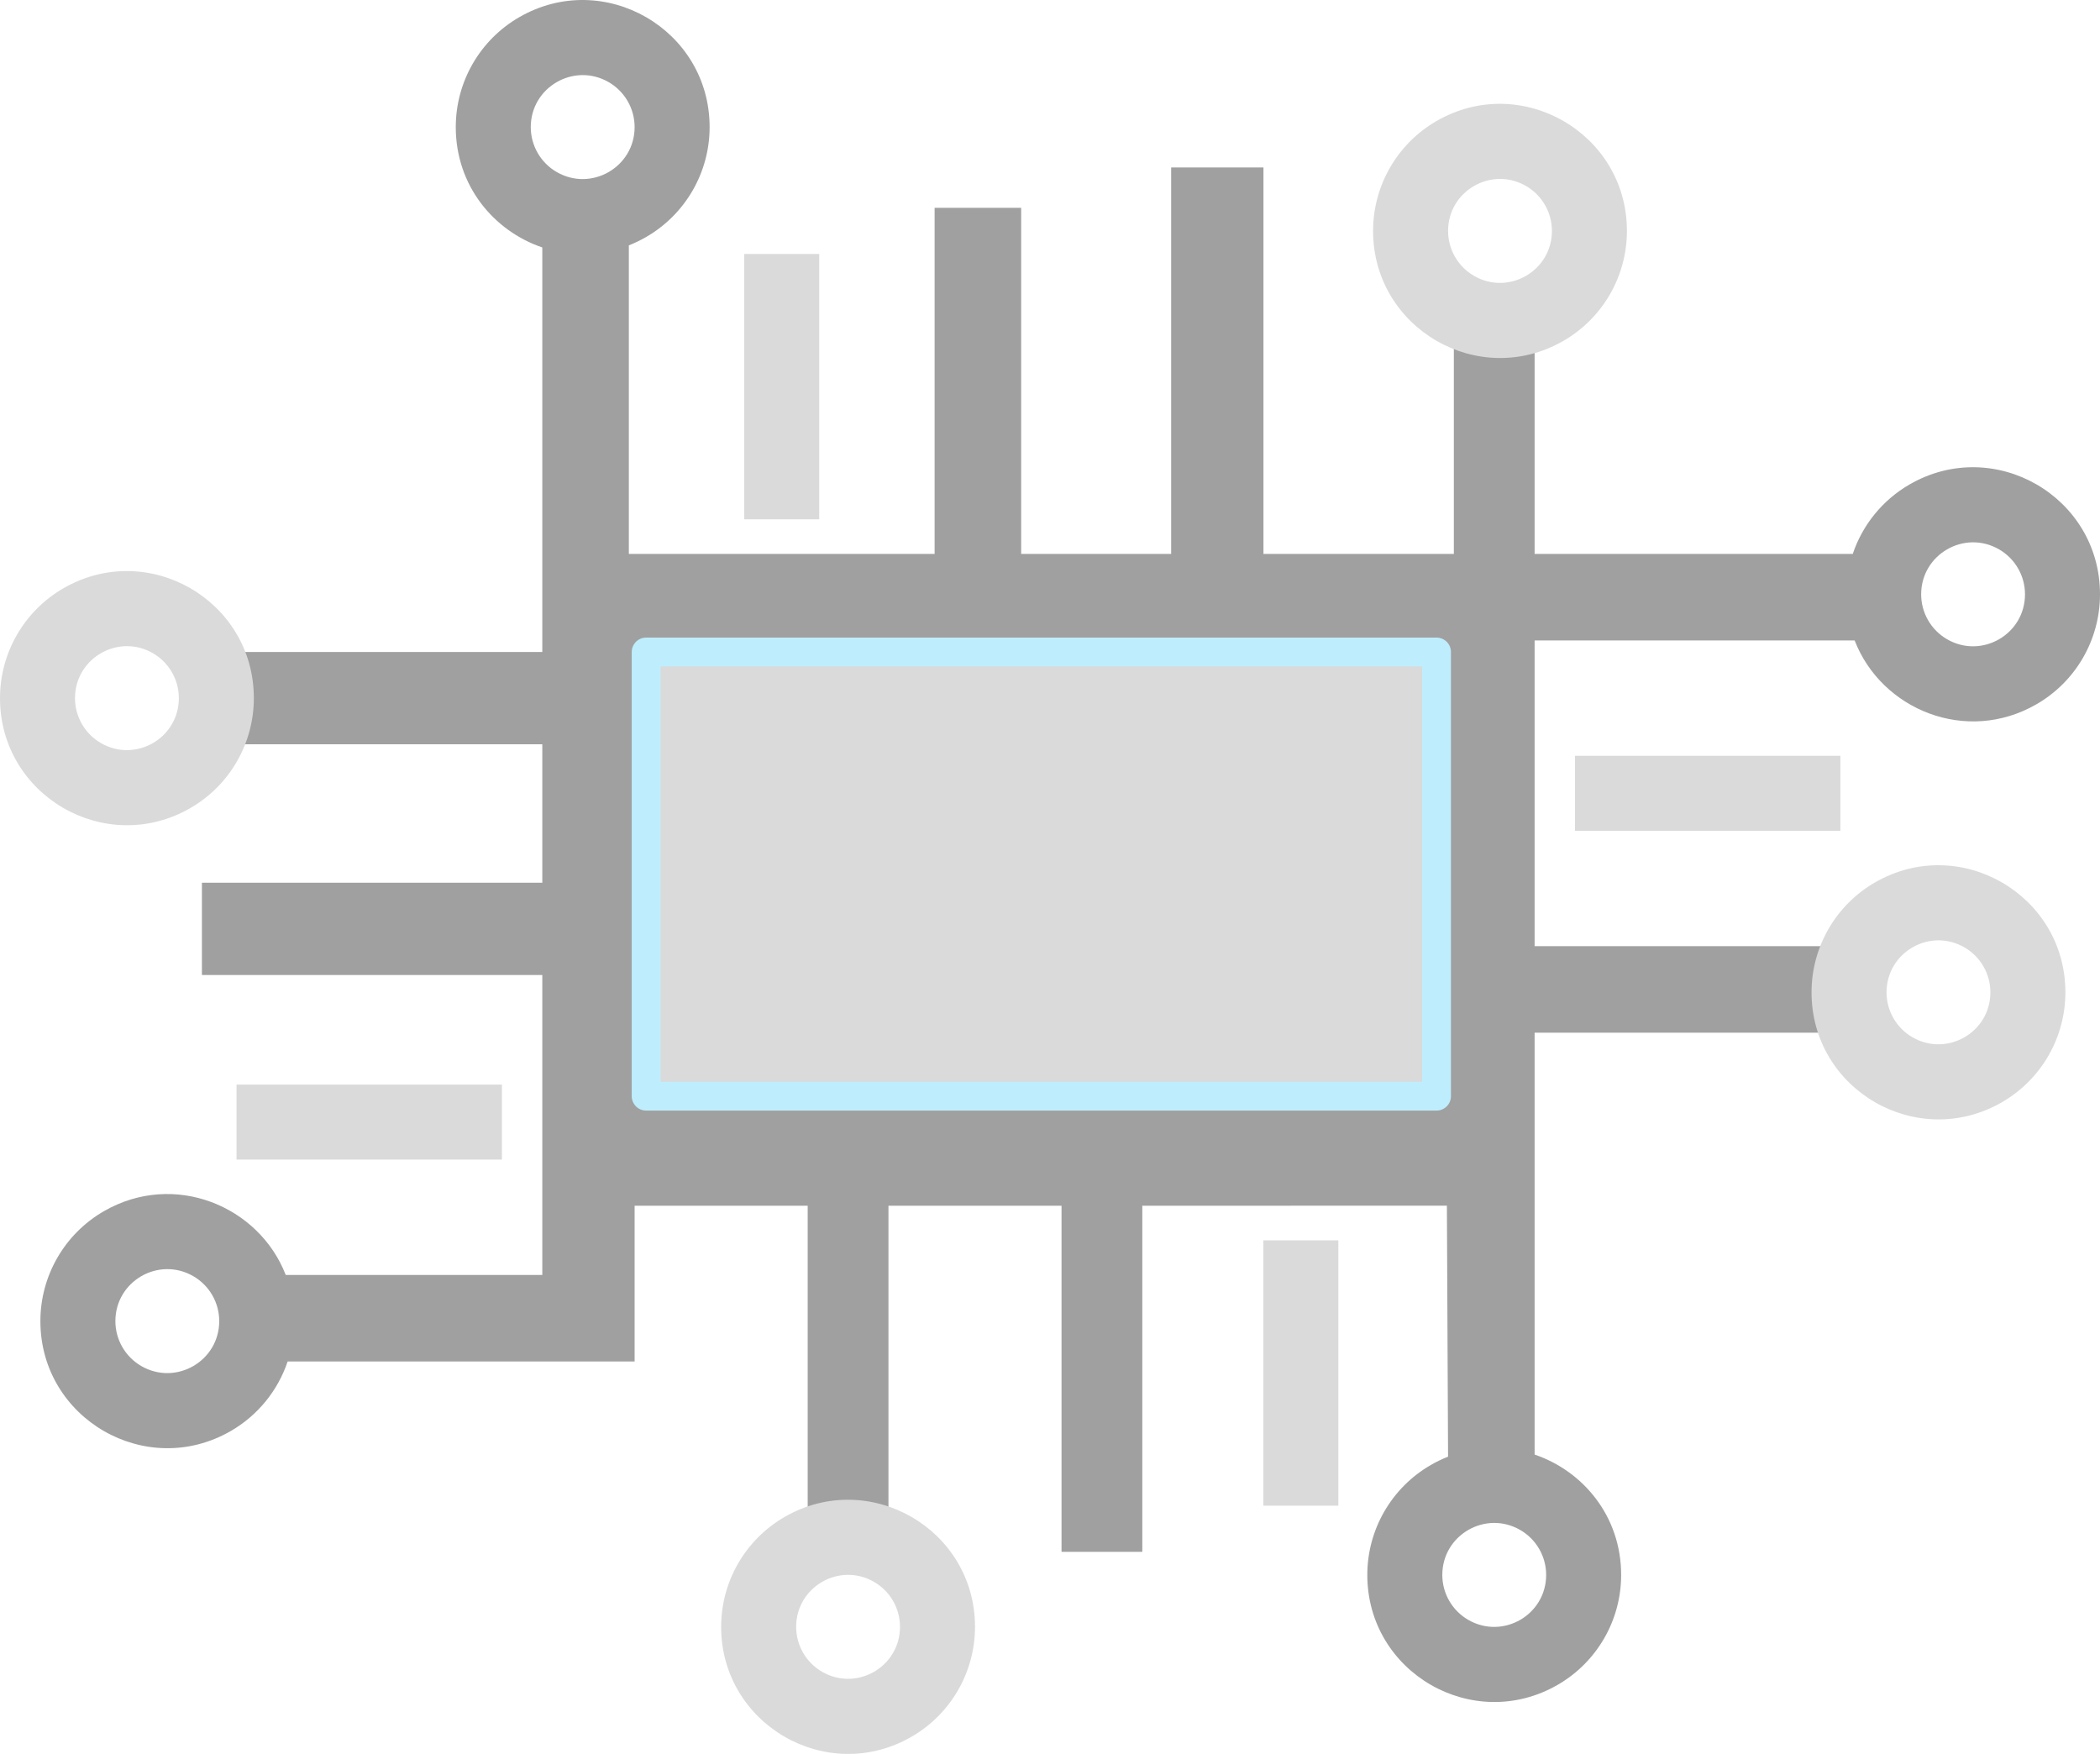 <svg xmlns="http://www.w3.org/2000/svg" viewBox="0 0 364 304">
<path d="M 331 83.962 C 345.667 75.496 364 86.078 364 103.011 C 364 110.869 359.807 118.131 353 122.059 C 340.818 129.091 326.108 122.983 321.472 111.009 L 266 111.009 L 266 163.997 L 317.8 163.997 L 318 178.994 L 266 178.994 L 266 252.113 C 274.425 254.971 281 262.834 281 272.974 C 281 280.832 276.807 288.094 270 292.022 C 255.333 300.487 237 289.907 237 272.974 C 237 265.116 241.193 257.854 248 253.925 C 248.985 253.356 249.986 252.874 250.998 252.473 L 250.796 208.972 L 198 208.987 L 198 268.975 L 184 268.975 L 184 208.987 L 154 208.987 L 154 261.977 L 140 261.977 L 140 208.987 L 110 208.987 L 110 235.982 L 49.857 235.982 C 48.175 240.991 44.714 245.311 40 248.032 C 25.333 256.498 7 245.916 7 228.983 C 7 221.125 11.193 213.863 18 209.934 C 30.182 202.904 44.893 209.011 49.528 220.985 L 94 220.985 L 94 168.997 L 35 168.997 L 35 153 L 94 153 L 94 129.005 L 42 129.005 L 41 113.009 L 94 113.009 L 94 42.889 C 85.575 40.032 79 32.168 79 22.028 C 79 14.17 83.193 6.909 90 2.98 C 104.667 -5.486 123 5.096 123 22.028 C 123 29.886 118.807 37.148 112 41.077 C 111.014 41.646 110.012 42.129 109 42.53 L 109 96.012 L 162 96.012 L 162 36.025 L 177 36.025 L 177 96.012 L 203 96.012 L 203 29.026 L 219 29.026 L 219 96.012 L 252 96.012 L 252 59.02 L 266 59.02 L 266 96.012 L 321.143 96.012 C 322.825 91.003 326.286 86.683 331 83.962 Z M 337.5 110.803 C 343.5 114.266 351 109.938 351 103.011 C 351 99.796 349.285 96.825 346.5 95.218 C 340.5 91.755 333 96.084 333 103.011 C 333 106.225 334.715 109.196 337.5 110.803 Z M 96.5 29.82 C 102.5 33.283 110 28.954 110 22.028 C 110 18.814 108.285 15.842 105.5 14.236 C 99.5 10.772 92 15.102 92 22.028 C 92 25.243 93.715 28.214 96.5 29.82 Z M 24.5 236.776 C 30.5 240.239 38 235.91 38 228.983 C 38 225.769 36.285 222.798 33.5 221.192 C 27.5 217.728 20 222.056 20 228.983 C 20 232.198 21.715 235.169 24.5 236.776 Z M 254.5 280.766 C 260.5 284.229 268 279.901 268 272.974 C 268 269.759 266.285 266.788 263.5 265.181 C 257.5 261.718 250 266.047 250 272.974 C 250 276.188 251.715 279.159 254.5 280.766 Z" style="fill: rgb(160, 160, 160); pointer-events: none;"></path>
<path style="fill: rgb(218, 218, 218); pointer-events: none;" d="M 142 44.024 L 142 90.013 L 129 90.013 L 129 44.024 L 142 44.024 Z M 231.98 214.986 L 231.98 260.976 L 218.98 260.976 L 218.98 214.986 L 231.98 214.986 Z M 41 187.992 L 87 187.992 L 87 200.989 L 41 200.989 L 41 187.992 Z M 273 131.005 L 319 131.005 L 319 144.002 L 273 144.002 L 273 131.005 Z M 11 101.958 C 25.667 93.493 44 104.074 44 121.007 C 44 128.865 39.807 136.127 33 140.056 C 18.333 148.52 0 137.939 0 121.007 C 0 113.148 4.193 105.887 11 101.958 Z M 17.5 128.799 C 23.5 132.262 31 127.933 31 121.007 C 31 117.792 29.285 114.821 26.5 113.214 C 20.5 109.751 13 114.08 13 121.007 C 13 124.221 14.715 127.192 17.5 128.799 Z M 136 262.923 C 150.667 254.458 169 265.04 169 281.971 C 169 289.83 164.807 297.091 158 301.021 C 143.333 309.486 125 298.904 125 281.971 C 125 274.114 129.193 266.852 136 262.923 Z M 142.5 289.764 C 148.5 293.227 156 288.898 156 281.971 C 156 278.758 154.285 275.786 151.5 274.18 C 145.5 270.716 138 275.046 138 281.971 C 138 285.186 139.715 288.158 142.5 289.764 Z M 325 152.947 C 339.667 144.481 358 155.063 358 171.996 C 358 179.854 353.807 187.115 347 191.044 C 332.333 199.51 314 188.928 314 171.996 C 314 164.138 318.193 156.876 325 152.947 Z M 331.5 179.788 C 337.5 183.252 345 178.922 345 171.996 C 345 168.781 343.285 165.81 340.5 164.203 C 334.5 160.74 327 165.069 327 171.996 C 327 175.21 328.715 178.181 331.5 179.788 Z M 249 20.975 C 263.667 12.51 282 23.092 282 40.025 C 282 47.882 277.807 55.144 271 59.073 C 256.333 67.538 238 56.956 238 40.025 C 238 32.166 242.193 24.905 249 20.975 Z M 255.5 47.816 C 261.5 51.28 269 46.95 269 40.025 C 269 36.81 267.285 33.838 264.5 32.232 C 258.5 28.769 251 33.098 251 40.025 C 251 43.238 252.715 46.21 255.5 47.816 Z"></path>
<rect x="112" y="113.009" width="137" height="76.983" style="fill: rgb(218, 218, 218); stroke-width: 5px; stroke-linejoin: round; stroke: rgb(190, 238, 253); pointer-events: none;"></rect>
</svg>
